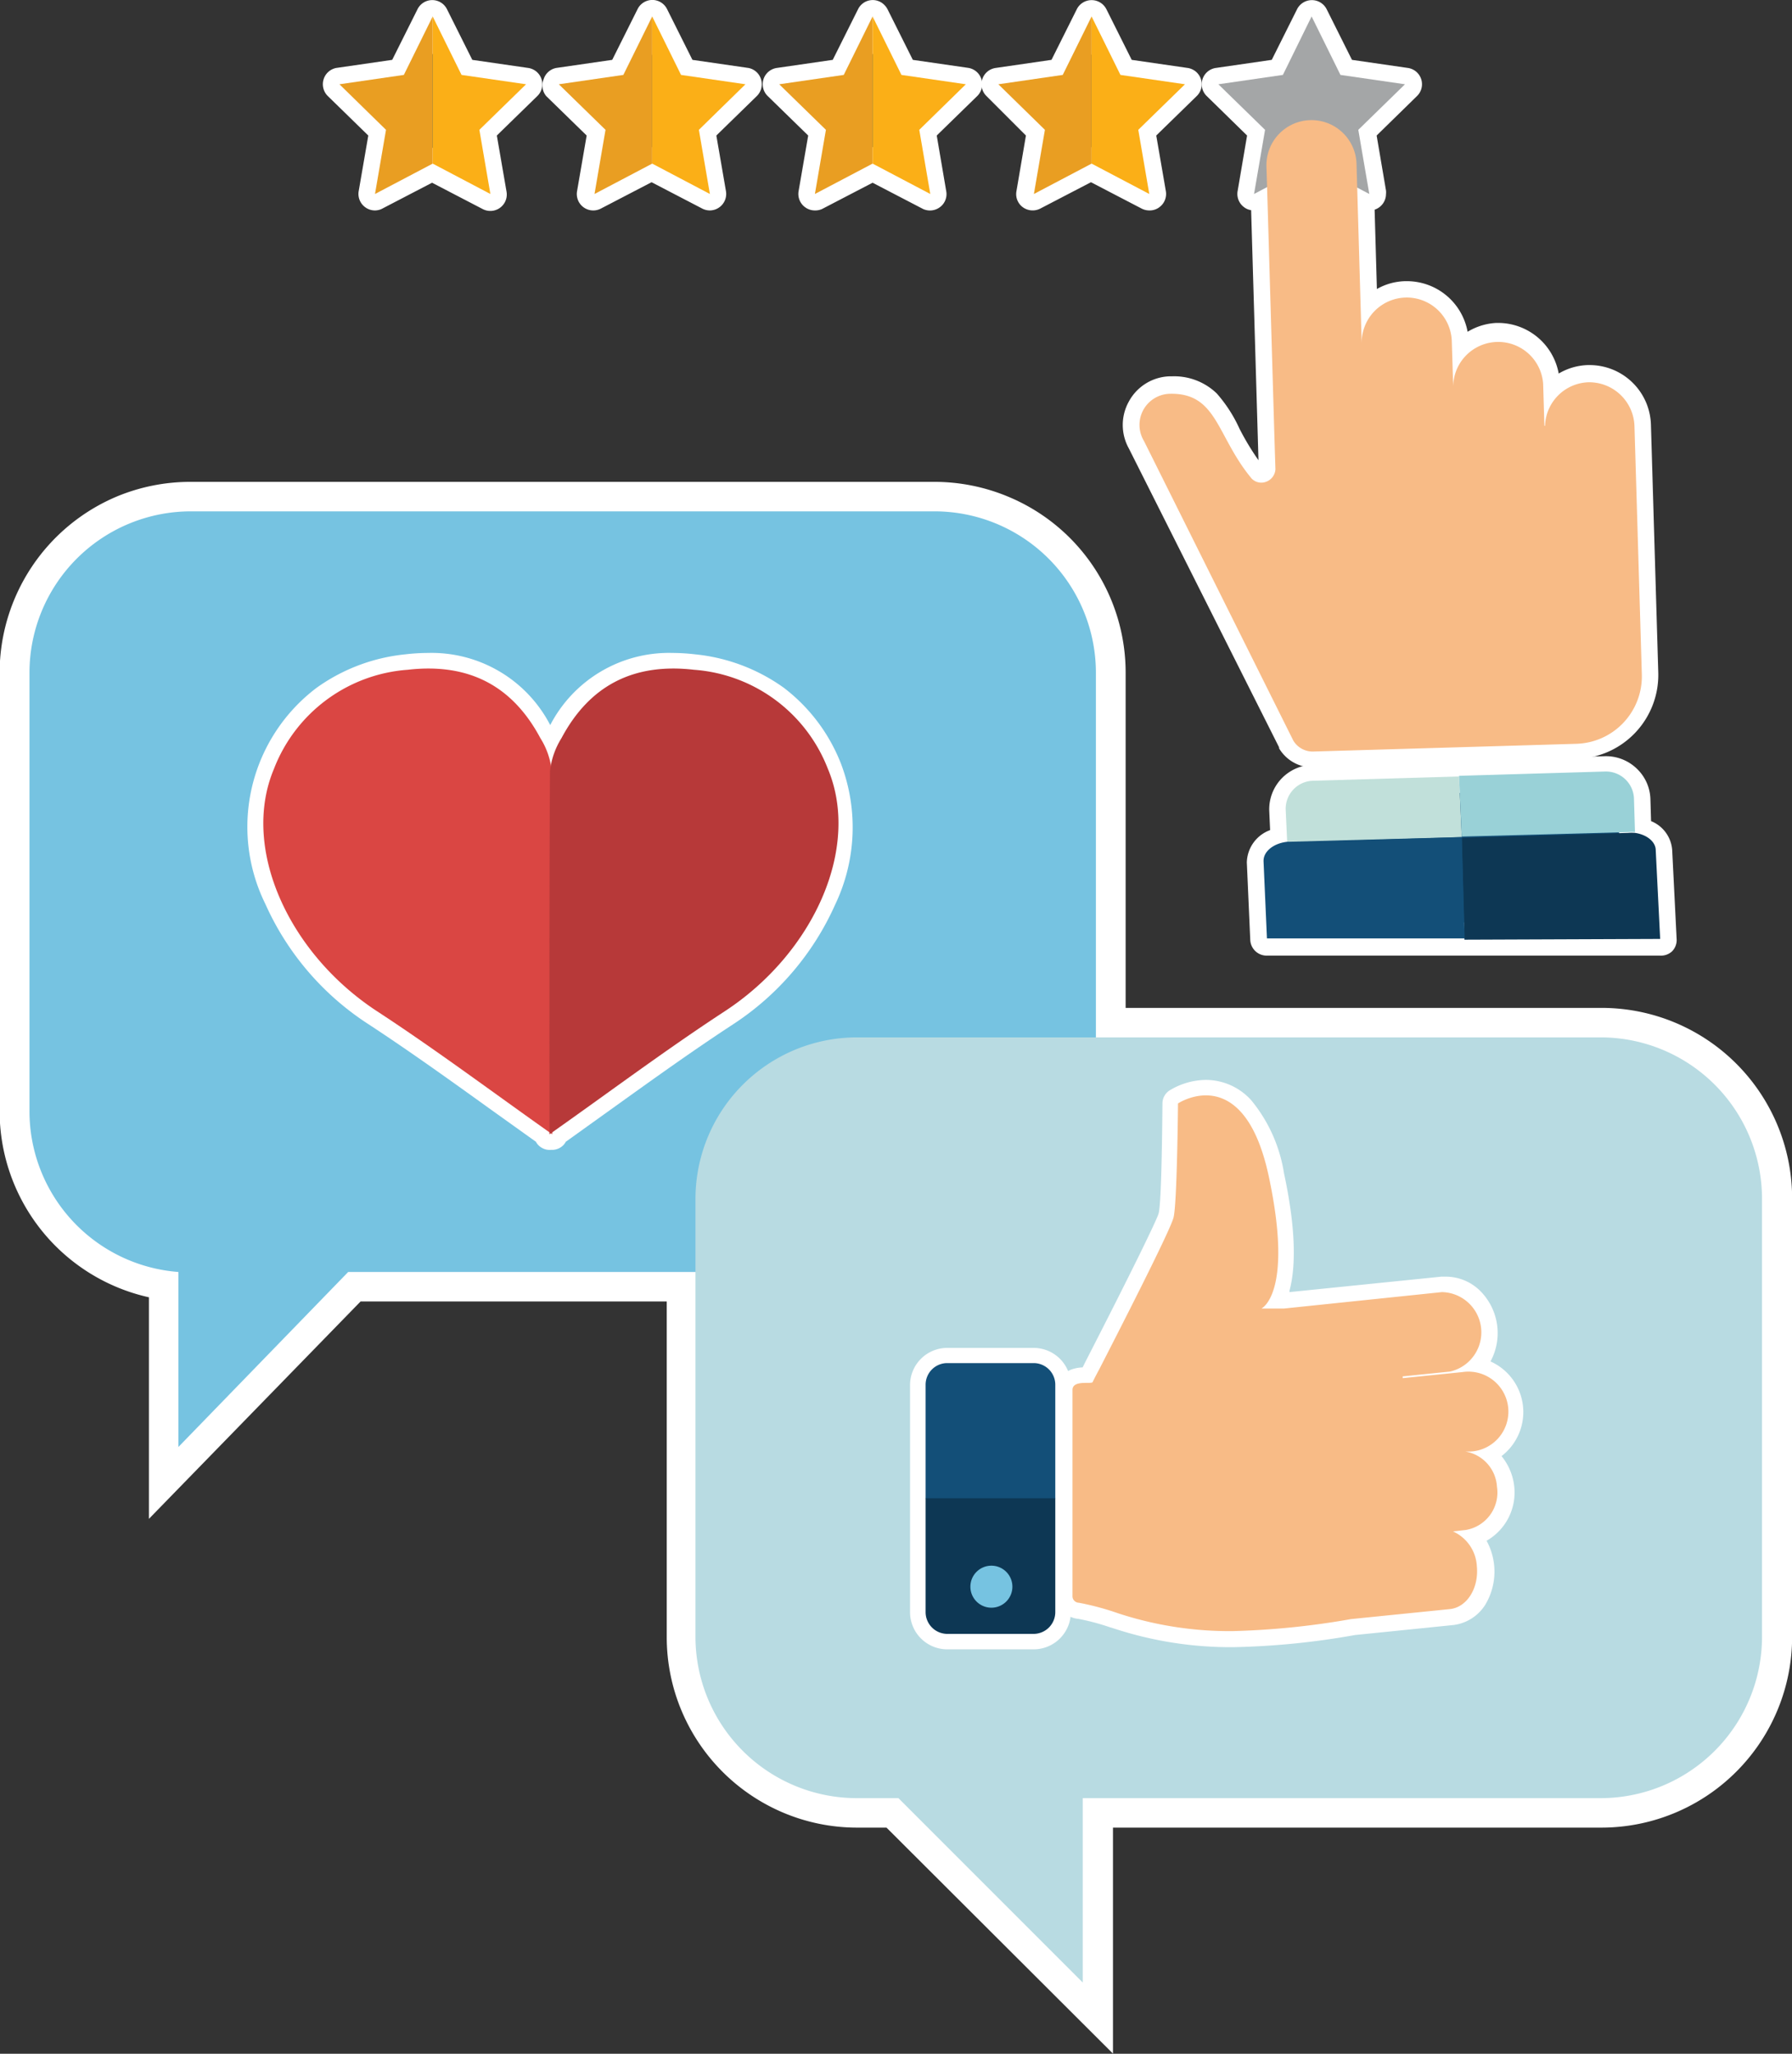 <svg id="Livello_1" data-name="Livello 1" xmlns="http://www.w3.org/2000/svg" viewBox="0 0 141.64 162.3"><rect x="0" y="0" width="141.64" height="162.3" fill="#333333" stroke="none"/><defs><style>.cls-1{fill:#134f78;}.cls-2{fill:#fff;}.cls-3{fill:#398d93;}.cls-4{fill:#76c3e1;}.cls-5{fill:#b8dbe2;}.cls-6{fill:#da4643;}.cls-6,.cls-7{fill-rule:evenodd;}.cls-7{fill:#b73939;}.cls-8{fill:#f8bb86;}.cls-9{fill:#0d3754;}.cls-10{fill:#a4a6a7;}.cls-11{fill:#c1e0da;}.cls-12{fill:#99d1d7;}.cls-13{fill:#e99e22;}.cls-14{fill:#fbaf17;}</style></defs><path class="cls-1" d="M132.84,81.82l20.78-.61a5.33,5.33,0,0,0,5.18-5.49c-.28-9.54-.58-19.57-.58-19.57a3.54,3.54,0,0,0-7.07,0l-.05,0L151,52.8a3.56,3.56,0,0,0-7.11.21l-.11-3.56a3.56,3.56,0,0,0-7.12.21L136.3,37.3l1,.51-.87-5.08,3.69-3.59L135,28.4l-2.28-4.62-2.28,4.62-5.09.74L129,32.73l-.87,5.08,1-.55,0,.65L129.76,57l.08,2.57a1.12,1.12,0,0,1-.79,1,1.05,1.05,0,0,1-1.17-.37c-2.72-3.33-2.65-6.71-6.43-6.6a2.46,2.46,0,0,0-2,3.73L131.25,81A1.78,1.78,0,0,0,132.84,81.82Z" transform="translate(-29.03 -22.48)"/><path class="cls-2" d="M132.78,83.13a3.1,3.1,0,0,1-2.65-1.51s0-.05,0-.08L118.25,57.91a3.81,3.81,0,0,1,0-3.69h0a3.8,3.8,0,0,1,3.2-2h.22a4.84,4.84,0,0,1,3.53,1.35A11.19,11.19,0,0,1,127,56.36a20.83,20.83,0,0,0,1.5,2.49l-.58-19.76a1.22,1.22,0,0,1-.55-.23,1.3,1.3,0,0,1-.52-1.27l.75-4.4-3.19-3.12a1.3,1.3,0,0,1,.72-2.22l4.42-.64,2-4a1.31,1.31,0,0,1,2.34,0l2,4,4.42.64a1.3,1.3,0,0,1,.72,2.22l-3.19,3.12.74,4.35a1.18,1.18,0,0,1,0,.27,1.31,1.31,0,0,1-.9,1.24l.18,6.27a4.72,4.72,0,0,1,2.24-.62h.14a4.88,4.88,0,0,1,4.79,4A4.84,4.84,0,0,1,147.3,48h.14a4.87,4.87,0,0,1,4.79,4,4.8,4.8,0,0,1,2.29-.67h.15a4.85,4.85,0,0,1,4.85,4.72l.58,19.57a6.64,6.64,0,0,1-6.44,6.83l-20.79.61Zm-.39-2.81a.46.46,0,0,0,.41.2l20.78-.61a4,4,0,0,0,3.92-4.16l-.58-19.56a2.24,2.24,0,0,0-4.47,0,1.3,1.3,0,0,1-.48,1,1.34,1.34,0,0,1-1,.27l-.22,0a1.3,1.3,0,0,1-.91-1.21l-.1-3.31a2.26,2.26,0,0,0-4.51.13h0a1.31,1.31,0,0,1-2.61.08h0l-.1-3.56a2.26,2.26,0,0,0-4.51.13h0A1.31,1.31,0,0,1,136.7,51h0a1.3,1.3,0,0,1-1.3-1.26L135,37.34a1.31,1.31,0,0,1,.61-1.14l0,0L135.1,33a1.3,1.3,0,0,1,.38-1.15l1.8-1.75-2.49-.36a1.32,1.32,0,0,1-1-.72l-1.11-2.25L131.59,29a1.32,1.32,0,0,1-1,.72l-2.49.36,1.8,1.75A1.3,1.3,0,0,1,130.3,33l-.54,3.15.08,0a1.3,1.3,0,0,1,.64,1.08l.66,22.3a2.2,2.2,0,0,1-.55,1.48,2.55,2.55,0,0,1-1.13.76,2.24,2.24,0,0,1-.73.12,2.33,2.33,0,0,1-1.88-.92,20.74,20.74,0,0,1-2.14-3.36c-1.09-2-1.55-2.74-3.08-2.74h-.14a1.17,1.17,0,0,0-1,.6,1.19,1.19,0,0,0,0,1.17l0,.08Z" transform="translate(-29.03 -22.48)"/><polygon class="cls-1" points="36.48 5.92 34.2 1.3 31.92 5.92 26.83 6.66 30.51 10.26 29.64 15.33 34.2 12.93 38.76 15.33 37.89 10.26 41.58 6.66 36.48 5.92"/><path class="cls-2" d="M58.67,39.11a1.29,1.29,0,0,1-.77-.25,1.3,1.3,0,0,1-.52-1.27l.76-4.4-3.2-3.12a1.31,1.31,0,0,1-.33-1.33,1.3,1.3,0,0,1,1-.89l4.42-.64,2-4a1.3,1.3,0,0,1,2.33,0l2,4,4.42.64a1.3,1.3,0,0,1,.72,2.22l-3.2,3.12.76,4.4A1.3,1.3,0,0,1,67.18,39l-4-2.08-4,2.08A1.27,1.27,0,0,1,58.67,39.11Zm0-9.06,1.8,1.75A1.32,1.32,0,0,1,60.82,33l-.42,2.48,2.22-1.17a1.3,1.3,0,0,1,1.21,0l2.22,1.17L65.63,33A1.32,1.32,0,0,1,66,31.8l1.8-1.75-2.48-.36a1.31,1.31,0,0,1-1-.72l-1.11-2.25L62.12,29a1.32,1.32,0,0,1-1,.72Z" transform="translate(-29.03 -22.48)"/><polygon class="cls-1" points="53.83 5.92 51.55 1.3 51.55 1.3 49.27 5.92 44.17 6.66 47.86 10.26 46.99 15.33 51.55 12.93 51.55 12.93 56.11 15.33 55.24 10.26 58.92 6.66 53.83 5.92"/><path class="cls-2" d="M85.13,39.11a1.3,1.3,0,0,1-.6-.15l-4-2.08-4,2.08a1.3,1.3,0,0,1-1.89-1.37l.76-4.4-3.2-3.12A1.31,1.31,0,0,1,72,28.74,1.29,1.29,0,0,1,73,27.85l4.42-.64,2-4a1.3,1.3,0,0,1,2.34,0l2,4,4.42.64a1.29,1.29,0,0,1,1,.89,1.31,1.31,0,0,1-.33,1.33l-3.2,3.12.76,4.4a1.3,1.3,0,0,1-.52,1.27A1.29,1.29,0,0,1,85.13,39.11Zm-4.55-5a1.3,1.3,0,0,1,.6.15l2.22,1.17L83,33a1.32,1.32,0,0,1,.37-1.15l1.8-1.75-2.48-.36a1.31,1.31,0,0,1-1-.72l-1.11-2.25L79.46,29a1.31,1.31,0,0,1-1,.72L76,30.05l1.8,1.75A1.32,1.32,0,0,1,78.17,33l-.42,2.48L80,34.26A1.31,1.31,0,0,1,80.58,34.11Z" transform="translate(-29.03 -22.48)"/><polygon class="cls-1" points="71.25 5.92 68.97 1.3 68.97 1.3 66.69 5.92 61.59 6.66 65.28 10.26 64.41 15.33 68.97 12.93 68.97 12.93 73.53 15.33 72.66 10.26 76.34 6.66 71.25 5.92"/><path class="cls-2" d="M93.44,39.11a1.29,1.29,0,0,1-.77-.25,1.3,1.3,0,0,1-.52-1.27l.76-4.4-3.2-3.12a1.3,1.3,0,0,1,.72-2.22l4.42-.64,2-4a1.29,1.29,0,0,1,2.08-.34,1.36,1.36,0,0,1,.25.34l2,4,4.42.64a1.3,1.3,0,0,1,1,.89,1.31,1.31,0,0,1-.33,1.33l-3.2,3.12.75,4.4a1.28,1.28,0,0,1-.51,1.27A1.31,1.31,0,0,1,102,39l-4-2.08L94,39A1.3,1.3,0,0,1,93.44,39.11Zm4.55-5a1.25,1.25,0,0,1,.59.14h0l2.22,1.17L100.4,33a1.27,1.27,0,0,1,.37-1.15l1.8-1.75-2.49-.36a1.32,1.32,0,0,1-1-.72L98,26.72,96.88,29a1.31,1.31,0,0,1-1,.72l-2.48.36,1.79,1.75A1.3,1.3,0,0,1,95.59,33l-.43,2.48,2.23-1.17A1.27,1.27,0,0,1,98,34.11Z" transform="translate(-29.03 -22.48)"/><polygon class="cls-1" points="89.97 10.26 93.66 6.66 88.56 5.92 86.28 1.3 84 5.92 78.91 6.66 82.59 10.26 81.72 15.33 86.28 12.93 90.84 15.33 89.97 10.26"/><path class="cls-2" d="M119.87,39.11a1.31,1.31,0,0,1-.61-.15l-4-2.08-4,2.08a1.32,1.32,0,0,1-1.38-.1,1.28,1.28,0,0,1-.51-1.27l.75-4.4L107,30.07a1.31,1.31,0,0,1-.33-1.33,1.3,1.3,0,0,1,1.06-.89l4.41-.64,2-4a1.31,1.31,0,0,1,2.34,0l2,4,4.42.64a1.3,1.3,0,0,1,.72,2.22l-3.2,3.12.76,4.4a1.3,1.3,0,0,1-.52,1.27A1.26,1.26,0,0,1,119.87,39.11Zm-4.56-5a1.27,1.27,0,0,1,.6.15l2.23,1.17L117.71,33a1.3,1.3,0,0,1,.38-1.15l1.79-1.75-2.48-.36a1.32,1.32,0,0,1-1-.72l-1.11-2.25L114.2,29a1.32,1.32,0,0,1-1,.72l-2.49.36,1.8,1.75A1.27,1.27,0,0,1,112.9,33l-.42,2.48,2.22-1.17A1.31,1.31,0,0,1,115.31,34.11Z" transform="translate(-29.03 -22.48)"/><path class="cls-1" d="M159.9,89.66c0-.69-.72-1.25-1.64-1.38l-.08-2.65a2.22,2.22,0,0,0-2.27-2.14l-11.56.34-11.56.34a2.22,2.22,0,0,0-2.14,2.27l.12,2.6c-1.08.11-1.91.76-1.89,1.53l.27,6.11h31.1Z" transform="translate(-29.03 -22.48)"/><path class="cls-2" d="M160.25,98h-31.1a1.3,1.3,0,0,1-1.3-1.25l-.27-6.11v0a2.79,2.79,0,0,1,1.84-2.56l-.07-1.55v0a3.52,3.52,0,0,1,3.4-3.61l11.56-.34,11.56-.34a3.51,3.51,0,0,1,2.55,1,3.46,3.46,0,0,1,1.06,2.41l.05,1.72a2.67,2.67,0,0,1,1.67,2.29l.35,7a1.27,1.27,0,0,1-.36,1A1.29,1.29,0,0,1,160.25,98ZM130.4,95.38h28.48l-.28-5.6a1.06,1.06,0,0,0-.53-.22A1.3,1.3,0,0,1,157,88.31l-.08-2.64a.9.9,0,0,0-.93-.87l-11.56.34-11.56.34a.89.89,0,0,0-.87.92l.11,2.58a1.3,1.3,0,0,1-1.18,1.36,1.24,1.24,0,0,0-.71.27Z" transform="translate(-29.03 -22.48)"/><path class="cls-3" d="M155.57,104.46H115.65V75.65a12.76,12.76,0,0,0-12.76-12.76H44.12A12.76,12.76,0,0,0,31.36,75.65v34.59A12.74,12.74,0,0,0,43.13,123v13.83L56.55,123H84v28.82a12.76,12.76,0,0,0,12.76,12.76h3.28l14.57,14.57V164.58h40.93a12.76,12.76,0,0,0,12.76-12.76v-34.6A12.76,12.76,0,0,0,155.57,104.46Z" transform="translate(-29.03 -22.48)"/><path class="cls-2" d="M117,184.77,99.1,166.91H96.79a15,15,0,0,1-5.87-1.19,15.08,15.08,0,0,1-8-8,15,15,0,0,1-1.19-5.87V125.33H57.53L40.8,142.51V125A15.08,15.08,0,0,1,29,110.24V75.65a15.14,15.14,0,0,1,9.21-13.91,15.13,15.13,0,0,1,5.88-1.18h58.77a15.13,15.13,0,0,1,5.88,1.18A15.05,15.05,0,0,1,118,75.65v26.48h37.59a15.06,15.06,0,0,1,15.09,15.09v34.6a15.08,15.08,0,0,1-15.09,15.09H117Zm-61.4-64.1H86.36v31.15a10.44,10.44,0,0,0,10.43,10.43H101l11.28,11.27V162.25h43.26A10.44,10.44,0,0,0,166,151.82v-34.6a10.44,10.44,0,0,0-10.43-10.43H113.33V75.65a10.45,10.45,0,0,0-10.44-10.43H44.12A10.45,10.45,0,0,0,33.68,75.65v34.59a10.48,10.48,0,0,0,9.63,10.39l2.15.16v10.26Z" transform="translate(-29.03 -22.48)"/><path class="cls-4" d="M102.89,62.89H44.12A12.76,12.76,0,0,0,31.36,75.65v34.59A12.74,12.74,0,0,0,43.13,123v13.83L56.55,123h46.34a12.76,12.76,0,0,0,12.76-12.76V75.65A12.76,12.76,0,0,0,102.89,62.89Z" transform="translate(-29.03 -22.48)"/><path class="cls-5" d="M155.57,104.46H96.79A12.77,12.77,0,0,0,84,117.22v34.6a12.76,12.76,0,0,0,12.76,12.76h3.28l14.57,14.57V164.58h40.93a12.76,12.76,0,0,0,12.76-12.76v-34.6A12.76,12.76,0,0,0,155.57,104.46Z" transform="translate(-29.03 -22.48)"/><path class="cls-4" d="M83.89,75.41c-4.74-.55-8.24,1.2-10.48,5.4a7.92,7.92,0,0,0-.84,2,7.89,7.89,0,0,0-.83-2c-2.24-4.2-5.74-6-10.49-5.4a12.28,12.28,0,0,0-10.57,7.84c-2.62,6.23,1.11,14.54,8.13,19.13,4.63,3,9.07,6.34,13.65,9.59v.15l.11-.08.11.08V112c4.59-3.25,9-6.56,13.66-9.59,7-4.59,10.74-12.9,8.13-19.13A12.3,12.3,0,0,0,83.89,75.41Z" transform="translate(-29.03 -22.48)"/><path class="cls-2" d="M72.68,113.35h-.11a1.21,1.21,0,0,1-.67-.14,1.17,1.17,0,0,1-.51-.5l-3.72-2.66c-3.1-2.23-6.31-4.53-9.53-6.64A22,22,0,0,1,50,93.91a13.77,13.77,0,0,1,4.06-17.08,14.54,14.54,0,0,1,7-2.64,15.77,15.77,0,0,1,1.79-.11,10.56,10.56,0,0,1,9.67,5.7,10.57,10.57,0,0,1,9.68-5.7,15.74,15.74,0,0,1,1.78.11,14.5,14.5,0,0,1,7,2.64,13.89,13.89,0,0,1,4.52,6,14.16,14.16,0,0,1-.46,11.14A22,22,0,0,1,87,103.41c-3.23,2.11-6.43,4.41-9.54,6.64l-3.71,2.66a1.17,1.17,0,0,1-.51.5A1.26,1.26,0,0,1,72.68,113.35ZM62.9,76.54a13.27,13.27,0,0,0-1.51.09,11.13,11.13,0,0,0-9.58,7.1,11.78,11.78,0,0,0,.45,9.21,19.53,19.53,0,0,0,7.22,8.41c3.27,2.14,6.5,4.46,9.63,6.71l3.46,2.48L76,108.06c3.12-2.25,6.35-4.57,9.62-6.71a19.56,19.56,0,0,0,7.23-8.41,11.78,11.78,0,0,0,.45-9.21,11.14,11.14,0,0,0-9.59-7.1,13.1,13.1,0,0,0-1.5-.09,8.27,8.27,0,0,0-7.76,4.84,7.6,7.6,0,0,0-.71,1.7,1.24,1.24,0,0,1-1.21,1h0a1.23,1.23,0,0,1-1.2-1,7.21,7.21,0,0,0-.72-1.7C68.91,78.13,66.38,76.54,62.9,76.54Z" transform="translate(-29.03 -22.48)"/><path class="cls-4" d="M144.9,137.23l.4,0a3.16,3.16,0,1,0-.64-6.28l-4.72.48v-.14l3.74-.38a3.18,3.18,0,0,0-.64-6.28l-12.53,1.27-1.77,0s2.57-1.15.59-10.42-7.18-5.79-7.18-5.79-.07,7.92-.35,9c-.23.92-4.39,9.06-5.87,12-.33.63-.52,1-.52,1,0,.23-1.54-.19-1.54.6v16.35a.52.52,0,0,0,.51.55,21.47,21.47,0,0,1,3.09.83,28.21,28.21,0,0,0,9.06,1.41,62.54,62.54,0,0,0,9.36-.95l7.81-.79c1.35-.14,2.3-1.66,2.13-3.39a3.2,3.2,0,0,0-1.89-2.75l1-.11a3,3,0,0,0,2.48-3.42A3,3,0,0,0,144.9,137.23Z" transform="translate(-29.03 -22.48)"/><path class="cls-2" d="M126.52,152.65a29.55,29.55,0,0,1-9.42-1.47l-.36-.11a18.27,18.27,0,0,0-2.49-.66,1.75,1.75,0,0,1-1.61-1.78V132.28a1.67,1.67,0,0,1,1.25-1.63,3.07,3.07,0,0,1,.71-.11c.07-.13.14-.28.22-.44,4-7.8,5.61-11.17,5.78-11.7s.27-3.93.31-8.74a1.23,1.23,0,0,1,.55-1,5.65,5.65,0,0,1,2.89-.84,4.85,4.85,0,0,1,3.58,1.61,12,12,0,0,1,2.59,5.78c.86,4,1,7.16.43,9.27l0,.11,12-1.22h.38a3.86,3.86,0,0,1,2.75,1.18,4.72,4.72,0,0,1,.76,5.52,4.38,4.38,0,0,1,.87,7.48,4.55,4.55,0,0,1,1,2.35h0a4.39,4.39,0,0,1-2.18,4.34,5.09,5.09,0,0,1-.07,5,3.47,3.47,0,0,1-2.56,1.66l-7.77.79A61.23,61.23,0,0,1,126.52,152.65Zm-11.43-4.59c.78.17,1.56.41,2.38.66l.35.11a26.92,26.92,0,0,0,8.7,1.36,59.26,59.26,0,0,0,9.16-.93h.07l7.81-.79a1.08,1.08,0,0,0,.73-.53,2.45,2.45,0,0,0,.3-1.52,2,2,0,0,0-1.09-1.72,1.24,1.24,0,0,1-.79-1.31,1.22,1.22,0,0,1,1.09-1.07l1-.1a1.78,1.78,0,0,0,1.38-2.07,1.85,1.85,0,0,0-1.46-1.7,1.22,1.22,0,0,1,.07-2.43l.4,0a1.93,1.93,0,0,0-.2-3.85h-.2l-4.71.48h-.13a1.23,1.23,0,0,1-1.22-1.07v-.14a1.22,1.22,0,0,1,.25-.92,1.27,1.27,0,0,1,.84-.46l3.74-.37a1.4,1.4,0,0,0,1-.61,2.13,2.13,0,0,0,.36-1.47,1.82,1.82,0,0,0-1.6-1.77h-.13l-12.53,1.27h-.1l-1.78,0a1.21,1.21,0,0,1-1.21-1,1.24,1.24,0,0,1,.57-1.33,2.92,2.92,0,0,0,.61-1.58,21,21,0,0,0-.59-7.52,9.75,9.75,0,0,0-2-4.61,2.4,2.4,0,0,0-1.79-.85,2.86,2.86,0,0,0-1,.19c0,.77,0,2-.06,3.35A29.22,29.22,0,0,1,123,119c-.06.24-.18.73-2.56,5.49-1.25,2.51-2.67,5.29-3.41,6.72-.24.48-.42.81-.49.95a1.32,1.32,0,0,1-1.08.8l-.35,0Zm-.9-16.62a.9.9,0,0,0,0,.23A.9.9,0,0,1,114.19,131.44Z" transform="translate(-29.03 -22.48)"/><path class="cls-4" d="M110.73,130.23H103.9a1.71,1.71,0,0,0-1.71,1.71v17.94a1.72,1.72,0,0,0,1.71,1.72h6.83a1.72,1.72,0,0,0,1.71-1.72V131.94A1.71,1.71,0,0,0,110.73,130.23Z" transform="translate(-29.03 -22.48)"/><path class="cls-2" d="M110.73,152.82H103.9a2.94,2.94,0,0,1-2.94-2.94V131.94A2.94,2.94,0,0,1,103.9,129h6.83a2.94,2.94,0,0,1,2.94,2.94v17.94A2.94,2.94,0,0,1,110.73,152.82Zm-6.83-21.36a.48.48,0,0,0-.48.48v17.94a.49.49,0,0,0,.48.49h6.83a.49.49,0,0,0,.48-.49V131.94a.48.48,0,0,0-.48-.48Z" transform="translate(-29.03 -22.48)"/><path class="cls-6" d="M72.68,112.12c-4.66-3.29-9.17-6.67-13.87-9.74-7-4.59-10.75-12.9-8.13-19.13a12.28,12.28,0,0,1,10.57-7.84c4.75-.55,8.25,1.2,10.49,5.4a6,6,0,0,1,.9,2.62C72.71,93.08,72.68,102.74,72.68,112.12Z" transform="translate(-29.03 -22.48)"/><path class="cls-7" d="M72.46,112.12c4.67-3.29,9.18-6.67,13.88-9.74,7-4.59,10.74-12.9,8.13-19.13a12.3,12.3,0,0,0-10.58-7.84c-4.74-.55-8.24,1.2-10.48,5.4a6.19,6.19,0,0,0-.91,2.62C72.44,93.08,72.46,102.74,72.46,112.12Z" transform="translate(-29.03 -22.48)"/><path class="cls-8" d="M115.4,131.68s.19-.39.52-1c1.48-2.89,5.64-11,5.87-12,.28-1.12.35-9,.35-9s5.21-3.47,7.18,5.79-.59,10.42-.59,10.42l1.77,0L143,124.59a3.18,3.18,0,0,1,.64,6.28l-3.74.38v.14l4.72-.48a3.16,3.16,0,1,1,.64,6.28l-.4,0a3,3,0,0,1,2.49,2.78,3,3,0,0,1-2.48,3.42l-1,.11a3.2,3.2,0,0,1,1.89,2.75c.17,1.73-.78,3.25-2.13,3.39l-7.81.79a62.54,62.54,0,0,1-9.36.95,28.21,28.21,0,0,1-9.06-1.41,21.47,21.47,0,0,0-3.09-.83.52.52,0,0,1-.51-.55V132.28C113.86,131.49,115.4,131.91,115.4,131.68Z" transform="translate(-29.03 -22.48)"/><path class="cls-1" d="M112.44,140.91v-9a1.71,1.71,0,0,0-1.71-1.71H103.9a1.71,1.71,0,0,0-1.71,1.71v9h10.25Z" transform="translate(-29.03 -22.48)"/><path class="cls-9" d="M112.44,149.88v-9H102.19v9a1.72,1.72,0,0,0,1.71,1.72h6.83A1.72,1.72,0,0,0,112.44,149.88Z" transform="translate(-29.03 -22.48)"/><path class="cls-4" d="M107.39,149.53a1.66,1.66,0,1,1,1.66-1.66A1.66,1.66,0,0,1,107.39,149.53Z" transform="translate(-29.03 -22.48)"/><polygon class="cls-10" points="103.67 1.3 105.95 5.92 111.05 6.66 107.36 10.26 108.23 15.33 103.67 12.93 99.12 15.33 99.99 10.26 96.3 6.66 101.4 5.92 103.67 1.3"/><path class="cls-11" d="M144.35,88.64h.22l-.22-4.8-11.56.34a2.22,2.22,0,0,0-2.14,2.27l.12,2.6H131Z" transform="translate(-29.03 -22.48)"/><path class="cls-12" d="M157.72,88.24a3.27,3.27,0,0,1,.54,0l-.08-2.65a2.22,2.22,0,0,0-2.27-2.14l-11.56.34.22,4.8Z" transform="translate(-29.03 -22.48)"/><path class="cls-8" d="M154.56,52.69a3.55,3.55,0,0,0-3.41,3.44l-.05,0L151,52.8a3.56,3.56,0,0,0-7.11.21l-.11-3.56a3.56,3.56,0,0,0-7.12.21l-.41-14.23a3.56,3.56,0,0,0-7.12.21l.07,2.27L129.76,57l.08,2.57a1.12,1.12,0,0,1-.79,1,1.05,1.05,0,0,1-1.17-.37c-2.72-3.33-2.65-6.71-6.43-6.6a2.46,2.46,0,0,0-2,3.73L131.25,81a1.78,1.78,0,0,0,1.59.87l20.78-.61a5.33,5.33,0,0,0,5.18-5.49c-.28-9.54-.58-19.57-.58-19.57A3.58,3.58,0,0,0,154.56,52.69Z" transform="translate(-29.03 -22.48)"/><polygon class="cls-13" points="31.92 5.92 26.83 6.66 30.51 10.26 29.64 15.33 34.2 12.93 34.2 1.3 31.92 5.92"/><polygon class="cls-14" points="41.58 6.66 36.48 5.92 34.2 1.3 34.2 12.93 38.76 15.33 37.89 10.26 41.58 6.66"/><polygon class="cls-13" points="51.55 1.3 49.27 5.92 44.17 6.66 47.86 10.26 46.99 15.33 51.55 12.93 51.55 12.93 51.55 1.3 51.55 1.3"/><polygon class="cls-14" points="55.24 10.26 58.92 6.66 53.83 5.92 51.55 1.3 51.55 12.93 56.11 15.33 55.24 10.26"/><polygon class="cls-13" points="68.97 1.3 66.69 5.92 61.59 6.66 65.28 10.26 64.41 15.33 68.97 12.93 68.97 12.93 68.97 1.3 68.97 1.3"/><polygon class="cls-14" points="72.66 10.26 76.34 6.66 71.25 5.92 68.97 1.3 68.97 12.93 73.53 15.33 72.66 10.26"/><polygon class="cls-13" points="84 5.92 78.91 6.66 82.59 10.26 81.72 15.33 86.28 12.93 86.28 1.3 84 5.92"/><polygon class="cls-14" points="93.66 6.66 88.56 5.92 86.28 1.3 86.28 12.93 90.84 15.33 89.97 10.26 93.66 6.66"/><path class="cls-9" d="M160.25,96.68l-.35-7c0-.69-.72-1.25-1.64-1.38a3.27,3.27,0,0,0-.54,0l-13.15.39.21,8.05Z" transform="translate(-29.03 -22.48)"/><path class="cls-1" d="M144.57,88.63,131,89h-.21c-1.08.11-1.91.76-1.89,1.53l.27,6.11h15.63Z" transform="translate(-29.03 -22.48)"/></svg>